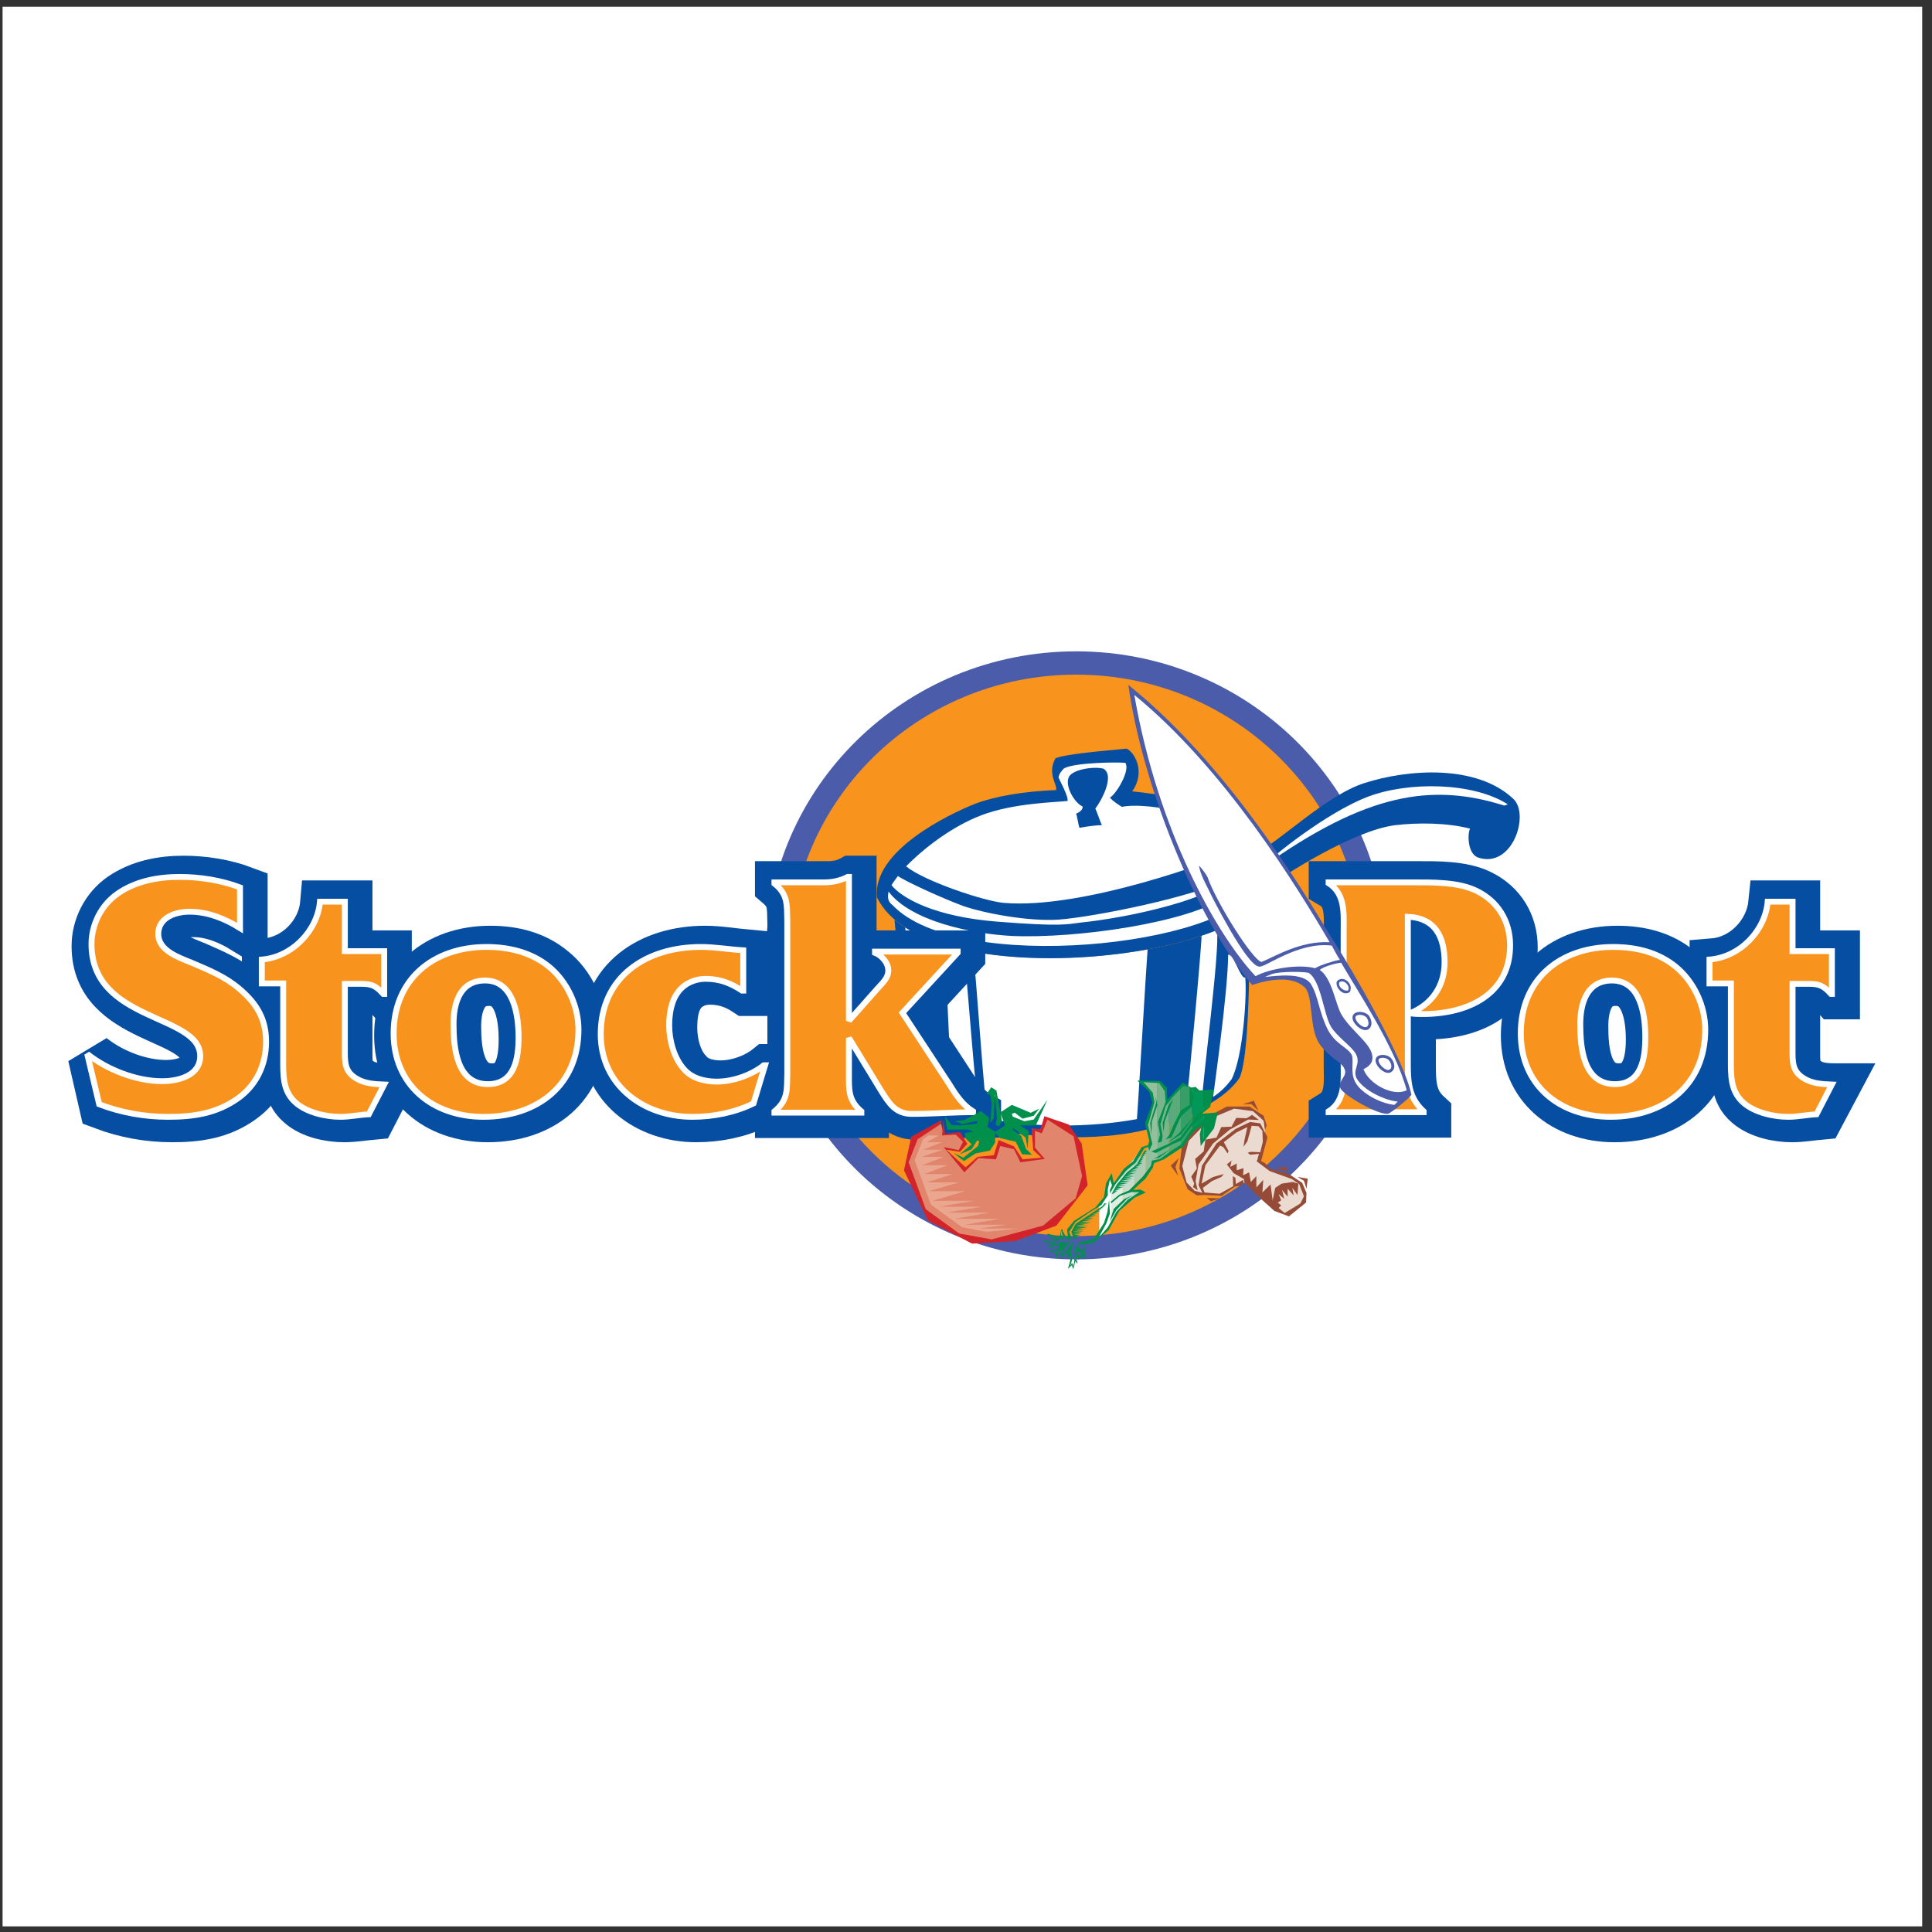 <?xml version="1.0" encoding="UTF-8"?>
<svg xmlns="http://www.w3.org/2000/svg" xmlns:xlink="http://www.w3.org/1999/xlink" width="194pt" height="194pt" viewBox="0 0 194 194" version="1.1">
<rect x="0" y="0" width="194" height="194" fill="#333333" stroke="none"/>
<g id="surface1">
<path style=" stroke:none;fill-rule:evenodd;fill:rgb(100%,100%,100%);fill-opacity:1;" d="M 0.258 0.676 L 193.016 0.676 L 193.016 193.434 L 0.258 193.434 L 0.258 0.676 "/>
<path style=" stroke:none;fill-rule:evenodd;fill:rgb(96.899%,57.999%,11.4%);fill-opacity:1;" d="M 108.141 125.34 C 124.695 125.34 138.113 112.207 138.113 96.004 C 138.113 79.801 124.695 66.668 108.141 66.668 C 91.586 66.668 78.168 79.801 78.168 96.004 C 78.168 112.207 91.586 125.34 108.141 125.34 "/>
<path style="fill:none;stroke-width:23.636;stroke-linecap:butt;stroke-linejoin:miter;stroke:rgb(29.399%,36.499%,66.699%);stroke-opacity:1;stroke-miterlimit:2.613;" d="M 1069.915 694.053 C 1233.703 694.053 1366.457 826.806 1366.457 990.596 C 1366.457 1154.425 1233.703 1287.139 1069.915 1287.139 C 906.128 1287.139 773.374 1154.425 773.374 990.596 C 773.374 826.806 906.128 694.053 1069.915 694.053 Z M 1069.915 694.053 " transform="matrix(0.101,0,0,-0.099,0,194)"/>
<path style=" stroke:none;fill-rule:evenodd;fill:rgb(2.699%,30.6%,63.499%);fill-opacity:1;" d="M 125.645 91.457 C 119.492 96.508 97.262 98.613 89.82 92.34 C 90.121 95.203 90.812 105.766 90.684 107.996 C 91.113 109.387 92.23 111.195 95.156 112.25 C 101.605 114.48 110.551 114.773 115.754 113.258 C 119.32 112.207 123.062 110.398 124.48 108.207 C 125.688 105.391 125.34 92.973 125.645 91.457 "/>
<path style=" stroke:none;fill-rule:evenodd;fill:rgb(100%,100%,100%);fill-opacity:1;" d="M 120.738 110.188 C 120.223 110.438 119.664 110.734 119.105 110.984 C 119.277 109.852 120.652 95.289 120.652 93.941 C 121.215 93.773 121.73 93.562 122.203 93.395 C 122.504 95.496 120.695 108.965 120.738 110.188 "/>
<path style=" stroke:none;fill-rule:evenodd;fill:rgb(100%,100%,100%);fill-opacity:1;" d="M 114.16 112.375 C 109.344 113.258 103.668 113.219 99.238 112.332 C 98.852 111.449 97.992 97.012 97.691 95.539 C 103.066 96.551 109.645 96.34 115.234 95.328 C 115.062 97.602 114.246 111.617 114.16 112.375 "/>
<path style=" stroke:none;fill-rule:evenodd;fill:rgb(100%,100%,100%);fill-opacity:1;" d="M 98.422 112.121 C 97.477 111.914 96.574 111.66 95.801 111.324 C 95.457 110.312 95.023 96.422 94.809 94.867 C 95.414 95.035 96.059 95.203 96.746 95.371 C 97.09 97.391 97.992 111.238 98.422 112.121 "/>
<path style=" stroke:none;fill-rule:evenodd;fill:rgb(100%,100%,100%);fill-opacity:1;" d="M 93.863 110.355 C 92.746 109.641 92.016 108.797 91.801 107.828 C 91.973 103.578 91.027 94.781 90.898 93.141 C 91.457 93.477 92.016 93.773 92.66 94.066 C 92.746 95.918 93.605 109.512 93.863 110.355 "/>
<path style=" stroke:none;fill-rule:evenodd;fill:rgb(2.699%,30.6%,63.499%);fill-opacity:1;" d="M 113.688 79.461 C 116.957 79.801 119.879 80.387 121.773 81.23 C 124.867 82.617 125.469 84.387 126.203 85.566 C 126.547 86.449 127.191 87.879 127.148 89.145 C 126.074 96.34 92.961 100.168 88.059 90.109 C 87.586 85.438 95.281 81.777 97.777 80.766 C 99.797 79.969 102.766 79.461 106.035 79.336 C 106.25 78.871 105.09 77.695 105.992 76.137 C 107.238 75.633 112.527 75.254 113.129 75.172 C 113.945 75.547 115.062 77.527 113.688 79.461 "/>
<path style=" stroke:none;fill-rule:evenodd;fill:rgb(100%,100%,100%);fill-opacity:1;" d="M 89.219 89.52 C 89.133 90.066 89.09 90.488 89.648 90.91 C 96.359 97.898 122.977 94.949 125.812 89.227 C 126.461 88.301 125.941 86.953 125.34 85.48 C 123.492 81.945 115.234 80.473 112.656 81.02 C 112.441 80.895 111.711 80.43 111.453 80.094 C 112.098 79.715 113.516 77.359 113 76.602 C 112.27 76.516 107.969 76.559 106.852 77.148 C 106.637 77.359 106.336 77.695 106.293 78.074 C 106.379 78.324 107.324 80.008 107.195 80.43 C 105.992 80.559 101.734 80.641 98.551 81.859 C 95.672 82.953 92.832 85.102 90.984 86.996 C 92.875 88.512 98.852 90.488 100.746 90.656 C 108.828 91.371 122.418 86.195 123.492 85.691 C 124.438 86.66 123.965 88.848 123.148 89.984 C 119.449 92.637 108.098 94.277 101.562 93.98 C 97.605 93.773 91.457 92.508 89.219 89.52 "/>
<path style=" stroke:none;fill-rule:evenodd;fill:rgb(100%,100%,100%);fill-opacity:1;" d="M 90.164 87.965 C 89.906 88.301 89.691 88.594 89.52 88.891 C 90.555 90.152 93.734 92.047 100.188 92.551 C 106.637 93.059 107.152 92.805 108.527 92.637 C 113.043 92.172 119.234 90.742 121.859 89.27 C 122.461 88.973 122.719 88.469 122.719 88.469 C 120.008 89.984 110.117 92.047 106.336 92.34 C 103.324 92.551 98.809 91.711 96.66 90.953 C 94.508 90.152 90.855 88.469 90.164 87.965 "/>
<path style=" stroke:none;fill-rule:evenodd;fill:rgb(2.699%,30.6%,63.499%);fill-opacity:1;" d="M 108.055 81.691 C 108.184 82.027 108.27 82.828 108.398 83.125 C 109.043 82.996 110.289 82.828 110.637 82.871 C 110.465 82.449 110.16 81.566 109.988 81.188 C 110.465 80.598 112.012 77.945 110.809 77.188 C 109.902 76.938 107.711 77.23 107.324 78.031 C 106.895 78.957 107.926 80.641 108.699 80.977 C 108.785 81.273 108.355 81.609 108.055 81.691 "/>
<path style=" stroke:none;fill-rule:evenodd;fill:rgb(2.699%,30.6%,63.499%);fill-opacity:1;" d="M 127.148 89.145 C 127.191 87.879 126.547 86.449 126.203 85.566 C 128.18 84.809 133.125 79.84 137.039 78.621 C 141.383 77.23 148.262 76.727 151.961 80.219 C 153.637 81.777 151.871 87.246 148.434 86.113 C 147.316 85.734 147.359 83.629 147.617 83.207 C 145.336 82.617 142.414 82.578 140.004 82.871 C 135.789 83.461 129.082 87.797 127.148 89.145 "/>
<path style=" stroke:none;fill-rule:evenodd;fill:rgb(100%,100%,100%);fill-opacity:1;" d="M 126.805 87.039 C 127.621 86.07 133.254 81.566 137.34 80.008 C 141.426 78.453 147.918 78.535 151.402 80.766 L 151.059 80.895 C 143.746 78.578 137.168 79.672 126.805 87.039 "/>
<path style=" stroke:none;fill-rule:evenodd;fill:rgb(2.699%,30.6%,63.499%);fill-opacity:1;" d="M 9.195 106.105 C 11.172 107.703 14.098 108.84 16.676 108.84 C 18.309 108.84 20.504 108.293 20.504 106.355 C 20.504 102.062 9.582 102.949 9.582 95.078 C 9.582 93.098 10.57 91.164 12.203 90.027 C 14.055 88.766 16.246 88.344 18.441 88.344 C 20.461 88.344 22.609 88.68 24.504 89.395 L 24.504 93.477 C 22.996 92.551 21.234 91.836 19.43 91.836 C 18.008 91.836 16.289 92.426 16.289 94.066 C 16.289 95.75 18.395 96.422 19.73 96.969 C 21.449 97.727 23.039 98.402 24.504 99.621 C 26.223 101.094 27.168 102.652 27.168 104.926 C 27.168 107.199 26.18 109.219 24.289 110.566 C 22.18 112.082 19.859 112.418 17.32 112.418 C 14.914 112.418 12.59 111.996 10.355 111.156 L 9.195 106.105 "/>
<path style="fill:none;stroke-width:47.272;stroke-linecap:butt;stroke-linejoin:miter;stroke:rgb(2.699%,30.6%,63.499%);stroke-opacity:1;stroke-miterlimit:2.613;" d="M 90.976 888.484 C 110.532 872.334 139.479 860.844 164.986 860.844 C 181.14 860.844 202.86 866.372 202.86 885.957 C 202.86 929.353 94.802 920.389 94.802 999.954 C 94.802 1019.974 104.58 1039.52 120.735 1051.01 C 139.053 1063.764 160.735 1068.029 182.455 1068.029 C 202.435 1068.029 223.691 1064.633 242.435 1057.407 L 242.435 1016.144 C 227.517 1025.502 210.087 1032.728 192.232 1032.728 C 178.165 1032.728 161.16 1026.766 161.16 1010.181 C 161.16 993.163 181.991 986.331 195.208 980.803 C 212.213 973.182 227.943 966.351 242.435 954.032 C 259.44 939.106 268.793 923.39 268.793 900.409 C 268.793 877.428 259.015 857.013 240.31 843.391 C 219.44 828.07 196.484 824.674 171.363 824.674 C 147.556 824.674 124.561 828.939 102.454 837.428 Z M 90.976 888.484 " transform="matrix(0.101,0,0,-0.099,0,194)"/>
<path style=" stroke:none;fill-rule:evenodd;fill:rgb(2.699%,30.6%,63.499%);fill-opacity:1;" d="M 28.844 99.031 L 26.695 99.031 L 26.695 96.633 C 29.793 96.383 32.285 93.73 32.543 90.824 L 35.039 90.824 L 35.039 95.836 L 38.992 95.836 L 38.992 100.086 L 38.906 100.086 C 37.918 98.992 37.445 99.074 35.941 99.074 L 35.039 99.074 L 35.039 105.641 C 35.039 106.902 34.996 107.828 36.156 108.543 C 37.016 109.133 38.047 109.176 38.992 109.176 L 37.445 112.164 C 36.5 112.25 35.555 112.418 34.609 112.418 C 33.145 112.418 31.254 112.039 30.137 111.027 C 28.762 109.852 28.844 108.168 28.844 106.523 L 28.844 99.031 "/>
<path style="fill:none;stroke-width:47.272;stroke-linecap:butt;stroke-linejoin:miter;stroke:rgb(2.699%,30.6%,63.499%);stroke-opacity:1;stroke-miterlimit:2.613;" d="M 285.411 959.955 L 264.117 959.955 L 264.117 984.239 C 294.764 986.766 319.421 1013.577 321.972 1042.955 L 346.667 1042.955 L 346.667 992.294 L 385.779 992.294 L 385.779 949.333 L 384.928 949.333 C 375.151 960.389 370.474 959.56 355.595 959.56 L 346.667 959.56 L 346.667 893.183 C 346.667 880.429 346.242 871.071 357.721 863.845 C 366.223 857.882 376.426 857.448 385.779 857.448 L 370.474 827.241 C 361.122 826.372 351.769 824.674 342.416 824.674 C 327.923 824.674 309.218 828.504 298.165 838.731 C 284.561 850.617 285.411 867.635 285.411 884.259 Z M 285.411 959.955 " transform="matrix(0.101,0,0,-0.099,0,194)"/>
<path style=" stroke:none;fill-rule:evenodd;fill:rgb(2.699%,30.6%,63.499%);fill-opacity:1;" d="M 49.445 109.176 C 46.262 109.176 45.961 105.473 45.961 103.117 C 45.961 101.055 46.605 98.738 49.145 98.738 C 52.066 98.738 52.496 102.23 52.496 104.422 C 52.496 106.484 52.152 109.176 49.445 109.176 Z M 49.016 112.418 C 54.43 112.418 58.516 109.219 58.516 103.703 C 58.516 101.305 57.398 98.863 55.551 97.391 C 53.785 95.918 51.594 95.371 49.273 95.371 C 43.895 95.371 39.984 98.656 39.984 104.043 C 39.984 109.219 43.852 112.418 49.016 112.418 "/>
<path style="fill:none;stroke-width:47.272;stroke-linecap:butt;stroke-linejoin:miter;stroke:rgb(2.699%,30.6%,63.499%);stroke-opacity:1;stroke-miterlimit:2.613;" d="M 489.199 857.448 C 457.701 857.448 454.726 894.881 454.726 918.691 C 454.726 939.54 461.102 962.955 486.223 962.955 C 515.132 962.955 519.383 927.655 519.383 905.503 C 519.383 884.654 515.982 857.448 489.199 857.448 Z M 484.948 824.674 C 538.552 824.674 578.938 857.013 578.938 912.768 C 578.938 937.013 567.885 961.692 549.605 976.578 C 532.136 991.465 510.455 996.993 487.499 996.993 C 434.281 996.993 395.595 963.785 395.595 909.333 C 395.595 857.013 433.856 824.674 484.948 824.674 Z M 484.948 824.674 " transform="matrix(0.101,0,0,-0.099,0,194)"/>
<path style=" stroke:none;fill-rule:evenodd;fill:rgb(2.699%,30.6%,63.499%);fill-opacity:1;" d="M 75.074 99.75 L 74.984 99.75 C 73.91 99.031 72.75 98.613 71.332 98.613 C 70.258 98.613 69.223 99.031 68.578 99.832 C 67.805 100.801 67.676 102.148 67.676 103.285 C 67.676 104.715 68.105 106.566 69.18 107.66 C 69.957 108.586 71.246 108.883 72.406 108.883 C 74.082 108.883 75.934 108.207 77.137 107.242 L 77.266 107.242 L 76.105 111.07 C 74.211 111.996 72.062 112.418 69.957 112.418 C 65.012 112.418 60.754 109.219 60.754 104.125 C 60.754 98.359 65.355 95.371 70.859 95.371 C 72.234 95.371 73.695 95.625 75.074 95.75 L 75.074 99.75 "/>
<path style="fill:none;stroke-width:47.272;stroke-linecap:butt;stroke-linejoin:miter;stroke:rgb(2.699%,30.6%,63.499%);stroke-opacity:1;stroke-miterlimit:2.613;" d="M 742.765 952.728 L 741.915 952.728 C 731.248 959.955 719.77 964.219 705.741 964.219 C 695.113 964.219 684.871 959.955 678.494 951.899 C 670.842 942.107 669.567 928.484 669.567 916.993 C 669.567 902.541 673.818 883.825 684.446 872.768 C 692.137 863.41 704.89 860.409 716.369 860.409 C 732.948 860.409 751.267 867.24 763.171 876.994 L 764.446 876.994 L 752.968 838.297 C 734.224 828.939 712.968 824.674 692.137 824.674 C 643.209 824.674 601.083 857.013 601.083 908.504 C 601.083 966.786 646.61 996.993 701.064 996.993 C 714.668 996.993 729.122 994.426 742.765 993.163 Z M 742.765 952.728 " transform="matrix(0.101,0,0,-0.099,0,194)"/>
<path style=" stroke:none;fill-rule:evenodd;fill:rgb(2.699%,30.6%,63.499%);fill-opacity:1;" d="M 85.695 102.777 L 88.574 99.582 C 89.047 98.992 89.648 98.527 89.648 97.727 C 89.648 96.93 89.004 96.254 88.359 95.961 L 88.359 95.836 L 96.617 95.836 L 96.617 95.961 L 91.07 101.98 L 95.801 109.219 C 96.488 110.27 97.176 111.281 98.207 111.871 L 98.207 111.953 C 96.145 111.953 94.078 112.164 92.016 112.164 C 90.383 112.164 89.734 111.113 89.004 109.852 L 85.695 104.504 L 85.695 108.082 C 85.695 109.723 85.609 110.777 86.941 111.871 L 86.941 111.996 L 78.254 111.996 L 78.254 111.871 C 79.586 110.777 79.457 109.723 79.5 108.082 L 79.5 92.762 C 79.457 91.164 79.586 90.152 78.254 89.016 L 78.254 88.891 L 83.199 88.891 C 84.059 88.891 84.879 88.723 85.566 88.344 L 85.695 88.344 L 85.695 102.777 "/>
<path style="fill:none;stroke-width:47.272;stroke-linecap:butt;stroke-linejoin:miter;stroke:rgb(2.699%,30.6%,63.499%);stroke-opacity:1;stroke-miterlimit:2.613;" d="M 847.847 922.127 L 876.33 954.426 C 881.007 960.389 886.997 965.088 886.997 973.182 C 886.997 981.238 880.582 988.069 874.205 991.03 L 874.205 992.294 L 955.905 992.294 L 955.905 991.03 L 901.026 930.182 L 947.828 857.013 C 954.63 846.392 961.432 836.165 971.635 830.202 L 971.635 829.373 C 951.229 829.373 930.785 827.241 910.379 827.241 C 894.224 827.241 887.809 837.862 880.582 850.617 L 847.847 904.674 L 847.847 868.504 C 847.847 851.92 846.997 841.258 860.176 830.202 L 860.176 828.939 L 774.224 828.939 L 774.224 830.202 C 787.403 841.258 786.127 851.92 786.552 868.504 L 786.552 1023.37 C 786.127 1039.52 787.403 1049.747 774.224 1061.237 L 774.224 1062.501 L 823.152 1062.501 C 831.654 1062.501 839.77 1064.199 846.572 1068.029 L 847.847 1068.029 Z M 847.847 922.127 " transform="matrix(0.101,0,0,-0.099,0,194)"/>
<path style=" stroke:none;fill-rule:evenodd;fill:rgb(2.699%,30.6%,63.499%);fill-opacity:1;" d="M 141.898 106.902 C 141.898 108.883 141.941 110.48 143.445 111.871 L 143.445 111.953 L 133.898 111.953 L 133.898 111.871 C 135.66 110.777 135.402 108.797 135.402 106.945 L 135.402 93.898 C 135.402 92.09 135.66 90.066 133.898 89.016 L 133.898 88.891 L 142.328 88.891 C 144.348 88.891 146.93 88.848 148.734 89.73 C 150.926 90.785 152.133 92.805 152.133 95.203 C 152.133 100.168 147.832 102.105 143.359 102.105 C 142.973 102.105 142.543 102.105 142.113 102.062 C 144.305 101.137 145.551 99.285 145.551 96.93 C 145.551 94.445 144.648 92.469 141.898 92.383 L 141.898 106.902 "/>
<path style="fill:none;stroke-width:47.272;stroke-linecap:butt;stroke-linejoin:miter;stroke:rgb(2.699%,30.6%,63.499%);stroke-opacity:1;stroke-miterlimit:2.613;" d="M 1403.906 880.429 C 1403.906 860.409 1404.332 844.259 1419.211 830.202 L 1419.211 829.373 L 1324.756 829.373 L 1324.756 830.202 C 1342.225 841.258 1339.674 861.278 1339.674 879.994 L 1339.674 1011.879 C 1339.674 1030.161 1342.225 1050.615 1324.756 1061.237 L 1324.756 1062.501 L 1408.158 1062.501 C 1428.138 1062.501 1453.684 1062.935 1471.539 1054.011 C 1493.259 1043.35 1505.163 1022.935 1505.163 998.691 C 1505.163 948.503 1462.612 928.918 1418.361 928.918 C 1414.534 928.918 1410.283 928.918 1406.032 929.353 C 1427.713 938.711 1440.042 957.427 1440.042 981.238 C 1440.042 1006.351 1431.114 1026.331 1403.906 1027.2 Z M 1403.906 880.429 " transform="matrix(0.101,0,0,-0.099,0,194)"/>
<path style=" stroke:none;fill-rule:evenodd;fill:rgb(2.699%,30.6%,63.499%);fill-opacity:1;" d="M 162.668 109.176 C 159.484 109.176 159.227 105.473 159.227 103.117 C 159.227 101.055 159.828 98.738 162.367 98.738 C 165.289 98.738 165.762 102.23 165.762 104.422 C 165.762 106.484 165.375 109.176 162.668 109.176 Z M 162.238 112.418 C 167.699 112.418 171.738 109.219 171.738 103.703 C 171.738 101.305 170.664 98.863 168.773 97.391 C 167.055 95.918 164.816 95.371 162.539 95.371 C 157.121 95.371 153.207 98.656 153.207 104.043 C 153.207 109.219 157.121 112.418 162.238 112.418 "/>
<path style="fill:none;stroke-width:47.272;stroke-linecap:butt;stroke-linejoin:miter;stroke:rgb(2.699%,30.6%,63.499%);stroke-opacity:1;stroke-miterlimit:2.613;" d="M 1609.395 857.448 C 1577.897 857.448 1575.346 894.881 1575.346 918.691 C 1575.346 939.54 1581.298 962.955 1606.419 962.955 C 1635.366 962.955 1640.042 927.655 1640.042 905.503 C 1640.042 884.654 1636.216 857.448 1609.395 857.448 Z M 1605.144 824.674 C 1659.173 824.674 1699.173 857.013 1699.173 912.768 C 1699.173 937.013 1688.506 961.692 1669.801 976.578 C 1652.796 991.465 1630.651 996.993 1608.119 996.993 C 1554.515 996.993 1515.791 963.785 1515.791 909.333 C 1515.791 857.013 1554.515 824.674 1605.144 824.674 Z M 1605.144 824.674 " transform="matrix(0.101,0,0,-0.099,0,194)"/>
<path style=" stroke:none;fill-rule:evenodd;fill:rgb(2.699%,30.6%,63.499%);fill-opacity:1;" d="M 174.32 99.031 L 172.172 99.031 L 172.172 96.633 C 175.266 96.383 177.762 93.73 178.062 90.824 L 180.512 90.824 L 180.512 95.836 L 184.512 95.836 L 184.512 100.086 L 184.383 100.086 C 183.438 98.992 182.922 99.074 181.414 99.074 L 180.512 99.074 L 180.512 105.641 C 180.512 106.902 180.469 107.828 181.633 108.543 C 182.492 109.133 183.523 109.176 184.512 109.176 L 182.922 112.164 C 181.977 112.25 181.027 112.418 180.082 112.418 C 178.621 112.418 176.77 112.039 175.609 111.027 C 174.234 109.852 174.32 108.168 174.32 106.523 L 174.32 99.031 "/>
<path style="fill:none;stroke-width:47.272;stroke-linecap:butt;stroke-linejoin:miter;stroke:rgb(2.699%,30.6%,63.499%);stroke-opacity:1;stroke-miterlimit:2.613;" d="M 1724.68 959.955 L 1703.424 959.955 L 1703.424 984.239 C 1734.033 986.766 1758.728 1013.577 1761.704 1042.955 L 1785.975 1042.955 L 1785.975 992.294 L 1825.511 992.294 L 1825.511 949.333 L 1824.236 949.333 C 1814.883 960.389 1809.782 959.56 1794.902 959.56 L 1785.975 959.56 L 1785.975 893.183 C 1785.975 880.429 1785.511 871.071 1797.028 863.845 C 1805.53 857.882 1815.733 857.448 1825.511 857.448 L 1809.782 827.241 C 1800.429 826.372 1791.076 824.674 1781.685 824.674 C 1767.231 824.674 1748.951 828.504 1737.434 838.731 C 1723.83 850.617 1724.68 867.635 1724.68 884.259 Z M 1724.68 959.955 " transform="matrix(0.101,0,0,-0.099,0,194)"/>
<path style=" stroke:none;fill-rule:evenodd;fill:rgb(91.8%,85.5%,81.599%);fill-opacity:1;" d="M 125.383 111.281 L 123.363 111.281 L 120.781 112.586 L 118.977 114.691 L 118.418 117.34 L 119.234 119.402 L 120.266 119.91 L 122.59 119.953 L 124.566 118.816 L 124.953 118.73 L 126.676 120.203 L 128.352 121.676 L 129.383 121.973 L 130.977 120.711 L 131.02 119.824 L 130.547 118.898 L 129.469 118.098 L 127.191 117.258 L 126.418 116.625 L 127.02 114.184 L 127.02 112.922 L 126.719 112.082 L 125.383 111.281 "/>
<path style=" stroke:none;fill-rule:evenodd;fill:rgb(58.8%,29.399%,21.199%);fill-opacity:1;" d="M 125.645 110.859 L 124.781 110.902 L 125.898 110.523 L 126.371 111.531 Z M 131.188 119.363 L 130.934 118.562 L 130.285 118.184 L 131.32 118.352 Z M 127.922 117.258 L 129.211 117.172 L 129.297 117.637 Z M 131.148 120.75 L 129.426 122.141 L 127.965 121.594 L 126.418 120.203 L 124.953 118.73 L 124.91 118.395 L 123.879 117.805 L 123.191 116.922 L 123.664 116.543 L 123.535 117.172 L 124.18 116.836 L 124.18 117.512 L 124.867 117.301 L 124.824 118.016 L 125.426 117.719 L 125.598 118.688 L 126.156 118.098 L 126.156 119.234 L 126.848 118.477 L 126.762 119.742 L 127.578 118.941 L 127.793 120.539 L 128.051 119.277 L 128.695 118.855 L 129.812 118.688 L 130.371 118.855 L 130.285 119.992 L 129.77 119.277 L 129.898 120.035 L 129.297 119.363 L 129.297 120.16 L 128.738 119.488 L 128.953 120.371 L 128.395 119.91 L 128.652 120.539 L 128.309 120.75 L 128.652 121.047 L 128.395 121.297 L 128.996 121.805 L 130.59 120.836 L 130.934 120.121 L 130.461 118.898 L 129.727 118.395 L 127.492 117.594 L 126.203 116.625 L 126.418 115.867 L 125.516 115.953 L 125.297 115.742 L 125.598 115.656 L 126.547 115.699 L 126.805 114.648 L 126.762 113.555 L 126.371 113.09 L 125.688 113.047 L 125.254 114.605 L 124.867 115.152 L 124.953 114.523 L 125.254 113.176 L 124.137 113.723 L 122.891 114.691 L 123.363 115.574 L 123.277 115.828 L 122.848 115.195 L 122.504 115.027 L 121.039 117.004 L 120.652 118.855 L 121.816 118.184 L 122.891 117.891 L 122.633 118.184 L 121.688 118.605 L 120.781 119.277 L 120.953 119.742 L 122.461 119.867 L 123.836 119.109 L 123.793 118.098 L 124.051 118.27 L 124.094 118.898 L 124.824 118.477 L 124.867 118.816 L 124.609 119.066 L 124.008 119.152 L 122.676 120.078 L 120.914 119.992 L 120.18 120.035 L 119.234 119.402 L 118.418 117.34 L 118.719 114.73 L 120.566 112.5 L 123.191 111.113 L 125.469 111.113 L 126.891 112.039 L 127.191 113.008 L 127.02 113.469 L 126.891 112.543 L 125.812 111.574 L 123.922 111.324 L 121.516 112.332 L 119.363 114.562 L 118.719 117.09 L 119.148 118.73 L 119.965 119.574 L 120.738 119.781 L 120.352 119.023 L 120.695 117.047 L 122.16 114.816 L 124.094 113.344 L 125.516 112.668 L 126.547 112.797 L 126.934 113.555 L 127.277 114.184 L 126.633 116.586 L 127.02 116.793 L 127.492 117.34 L 129.426 117.891 L 130.758 118.773 L 131.188 119.781 Z M 125.34 112.418 L 123.492 113.426 L 121.816 114.816 L 120.352 116.922 L 120.051 118.605 L 120.266 119.531 L 119.793 119.195 L 119.922 118.855 L 119.621 118.141 L 120.18 117.34 L 120.008 116.375 L 120.867 115.617 L 121.039 114.438 L 122.16 114.227 L 122.633 113.176 L 123.664 113.133 L 124.137 112.25 L 125.172 112.289 L 125.73 111.953 L 126.418 112.461 Z M 119.535 113.301 L 119.922 112.332 L 120.438 112.418 Z M 121.602 120.625 L 121.172 120.289 L 122.547 120.328 Z M 118.031 117.172 L 118.289 118.059 L 117.559 117.047 L 118.375 116.289 L 118.031 117.172 "/>
<path style=" stroke:none;fill-rule:evenodd;fill:rgb(100%,100%,100%);fill-opacity:1;" d="M 111.582 122.828 L 111.582 118.414 L 111.539 118.309 L 111.238 118.855 L 111.066 119.992 L 110.508 120.793 L 110.379 120.883 L 110.379 124.156 L 111.238 123.445 L 111.582 122.828 "/>
<path style=" stroke:none;fill-rule:evenodd;fill:rgb(88.199%,92.499%,89%);fill-opacity:1;" d="M 112.742 121.211 L 112.742 117.805 L 111.797 118.941 L 111.582 118.414 L 111.582 122.828 L 112.27 121.594 L 112.742 121.211 "/>
<path style=" stroke:none;fill-rule:evenodd;fill:rgb(78%,86.299%,79.599%);fill-opacity:1;" d="M 113.902 120.281 L 113.902 119.582 L 113.387 119.531 L 113.902 119.004 L 113.902 116.297 L 112.742 117.805 L 112.742 121.211 L 113.902 120.281 "/>
<path style=" stroke:none;fill-rule:evenodd;fill:rgb(68.199%,80.399%,70.599%);fill-opacity:1;" d="M 115.062 117.82 L 115.062 115.543 L 113.945 116.668 L 114.59 115.406 L 113.902 116.297 L 113.902 119.004 Z M 115.062 109.199 L 115.062 108.629 L 114.59 108.629 Z M 113.902 119.582 L 113.902 120.281 L 113.945 120.246 L 114.676 119.656 L 113.902 119.582 "/>
<path style=" stroke:none;fill-rule:evenodd;fill:rgb(57.999%,75.299%,62.7%);fill-opacity:1;" d="M 116.227 116.539 L 116.227 108.629 L 115.062 108.629 L 115.062 109.199 L 115.535 109.766 L 115.84 110.777 L 115.148 112.668 L 115.492 114.48 L 115.406 115.195 L 115.062 115.543 L 115.062 117.82 L 115.406 117.469 L 115.754 116.711 L 116.227 116.539 "/>
<path style=" stroke:none;fill-rule:evenodd;fill:rgb(47.099%,70.599%,54.9%);fill-opacity:1;" d="M 117.387 115.871 L 117.387 110.418 L 117.172 110.648 L 117 109.219 L 116.398 108.629 L 116.227 108.629 L 116.227 116.539 L 116.57 116.414 L 117.387 115.871 "/>
<path style=" stroke:none;fill-rule:evenodd;fill:rgb(35.699%,66.699%,47.8%);fill-opacity:1;" d="M 118.547 115.098 L 118.547 109.16 L 117.387 110.418 L 117.387 115.871 L 118.547 115.098 "/>
<path style=" stroke:none;fill-rule:evenodd;fill:rgb(21.199%,62.399%,40.799%);fill-opacity:1;" d="M 119.707 113.559 L 119.707 109.25 L 119.621 109.219 L 118.805 108.883 L 118.547 109.16 L 118.547 115.098 L 118.59 115.07 L 119.707 113.559 "/>
<path style=" stroke:none;fill-rule:evenodd;fill:rgb(0%,59.2%,34.499%);fill-opacity:1;" d="M 120.867 114.453 L 120.867 111.883 L 120.395 111.871 L 120.867 111.406 L 120.867 109.512 L 120.438 109.512 L 119.707 109.25 L 119.707 113.559 L 119.836 113.387 L 120.695 112.668 L 120.523 114.184 L 120.609 114.816 L 120.867 114.453 "/>
<path style=" stroke:none;fill-rule:evenodd;fill:rgb(0%,56.499%,29.799%);fill-opacity:1;" d="M 120.867 109.512 L 120.867 111.406 L 121.258 111.027 L 121.773 109.512 Z M 120.867 111.883 L 120.867 114.453 L 121.688 113.301 L 122.031 111.914 L 120.867 111.883 "/>
<path style=" stroke:none;fill-rule:evenodd;fill:rgb(0%,56.499%,29.799%);fill-opacity:1;" d="M 121.172 110.312 L 120.867 110.945 L 120.523 111.363 L 121.086 110.945 Z M 121.73 112.164 L 120.914 113.934 L 121.516 113.008 Z M 117.816 110.312 L 117.301 111.07 L 116.742 112.754 L 116.828 113.68 L 116.957 112.586 L 117.473 111.238 Z M 120.094 111.914 L 118.289 113.891 L 117.215 114.773 L 118.504 113.973 Z M 116.227 110.945 L 116.012 110.059 L 116.098 110.734 L 115.492 112.754 L 115.621 113.973 L 115.664 112.629 Z M 117.602 115.363 L 115.84 116.375 L 116.441 116.207 Z M 115.234 115.531 L 114.934 115.531 L 114.16 116.922 L 113.172 117.719 L 112.141 118.941 L 111.625 119.91 L 112.055 119.742 L 111.84 119.742 L 112.227 119.574 L 111.926 119.574 L 112.527 119.402 L 112.012 119.402 L 112.785 119.195 L 112.141 119.195 L 113.043 119.023 L 112.227 119.023 L 113.301 118.773 L 112.398 118.773 L 113.516 118.562 L 112.57 118.562 L 113.773 118.352 L 112.742 118.352 L 113.902 118.141 L 112.914 118.141 L 113.945 117.973 L 113.129 117.973 L 114.031 117.805 L 113.258 117.805 L 114.117 117.637 L 113.43 117.637 L 114.203 117.512 L 113.602 117.512 L 114.289 117.301 L 113.859 117.301 L 114.375 117.172 L 114.031 117.172 L 114.547 117.004 L 114.203 117.004 L 114.719 116.793 L 114.375 116.793 L 114.719 116.625 L 114.461 116.625 L 114.762 116.414 L 114.547 116.414 L 114.891 116.207 L 114.633 116.207 L 114.977 115.996 L 114.762 115.996 L 115.105 115.785 L 114.891 115.785 L 115.148 115.656 L 114.977 115.656 Z M 122.289 111.703 L 120.695 111.828 L 121.516 111.156 L 121.688 110.23 L 122.074 109.387 L 120.438 109.512 L 120.051 109.133 L 119.621 109.219 L 118.762 108.715 L 117.215 110.438 L 117.172 109.219 L 116.484 108.543 L 114.203 108.504 L 115.406 109.598 L 115.711 110.734 L 114.977 112.797 L 115.406 114.562 L 115.277 114.984 L 114.633 115.195 L 113.773 116.625 L 112.871 117.34 L 111.84 118.816 L 111.625 117.805 L 111.066 118.816 L 110.852 120.203 L 110.031 121.215 L 107.84 122.602 L 107.152 123.445 L 107.238 124.242 C 106.98 124.16 106.809 123.863 106.637 123.402 C 106.594 123.277 106.379 124.074 106.465 124.203 C 106.121 124.16 105.215 123.824 105.176 123.906 C 105.09 124.203 105.605 124.285 105.949 124.371 C 105.605 124.664 105.09 124.414 104.742 124.664 C 104.828 124.75 105.645 124.832 105.645 124.832 C 105.562 124.918 105.262 125.211 105.215 125.34 C 105.215 125.379 105.777 125.129 105.992 125.129 C 106.203 125.168 106.293 125.129 106.422 124.961 C 106.422 124.961 106.293 125.34 106.379 125.34 C 106.035 125.465 105.645 125.465 105.348 125.59 C 105.391 125.719 106.078 125.844 106.078 125.844 C 106.035 125.969 105.863 126.348 105.863 126.348 C 106.203 126.305 106.379 126.012 106.637 125.887 C 106.68 126.055 106.594 126.223 106.637 126.305 C 106.852 126.137 106.938 125.887 107.152 125.676 L 106.98 126.098 L 107.41 125.633 C 107.367 125.758 106.98 126.348 106.98 126.348 C 106.98 126.348 107.496 126.137 107.539 126.055 C 107.582 126.305 107.238 127.402 107.238 127.402 C 107.367 127.316 107.453 127.191 107.582 127.062 C 107.711 127.148 107.754 127.441 107.754 127.441 C 107.883 127.191 107.883 126.938 107.969 126.645 C 108.055 126.684 108.141 126.852 108.184 126.895 C 108.227 126.77 108.055 126.098 108.055 126.012 C 108.098 125.926 108.27 126.559 108.312 126.473 C 108.312 126.434 108.398 126.305 108.441 126.223 C 108.441 126.223 108.914 126.348 109 126.391 C 109 126.305 108.914 126.137 108.871 126.055 L 109.215 126.012 C 109.215 126.012 109 125.887 108.785 125.719 C 108.871 125.676 109.043 125.297 109.043 125.254 C 108.785 125.34 108.742 125.422 108.527 125.508 C 108.484 125.379 108.227 125 108.398 125.043 L 108.141 124.832 C 108.227 125.129 108.27 125.129 108.355 125.422 C 108.141 125.34 108.184 125.168 107.969 125.086 C 107.883 125.34 108.141 125.676 108.355 125.719 C 108.527 125.719 108.828 125.465 108.957 125.379 C 108.871 125.508 108.527 125.676 108.484 125.758 C 108.484 125.801 108.441 125.887 108.484 125.887 C 108.527 125.887 108.613 125.844 108.699 125.887 C 108.785 125.887 108.828 125.887 108.871 125.887 L 108.957 125.969 C 108.785 125.926 108.656 125.887 108.527 125.969 C 108.656 126.055 108.785 126.098 108.914 126.266 C 108.656 126.18 108.57 126.098 108.355 126.012 L 108.27 126.266 C 108.312 126.012 108.141 125.59 107.84 125.508 L 108.141 126.684 C 108.055 126.602 108.055 126.434 107.926 126.305 C 107.84 126.602 107.883 126.77 107.797 127.023 L 107.754 127.273 C 107.754 127.148 107.754 126.895 107.625 126.812 C 107.582 126.938 107.539 127.023 107.41 127.105 L 107.496 127.023 C 107.496 126.895 107.582 126.852 107.582 126.727 C 107.668 126.516 107.711 125.887 107.582 125.801 C 107.496 125.887 107.41 126.012 107.281 126.055 L 107.582 125.633 C 107.625 125.379 107.84 124.832 107.754 124.707 L 107.41 125.086 C 107.41 125.168 107.41 125.254 107.41 125.34 L 107.324 125.547 L 107.238 125.633 C 107.281 125.508 107.367 125.34 107.281 125.254 C 107.109 125.465 106.895 125.801 106.723 126.098 C 106.68 126.012 106.809 125.801 106.809 125.633 L 105.992 126.266 C 106.078 126.098 106.203 125.926 106.422 125.758 C 106.203 125.719 105.734 125.758 105.645 125.59 C 105.777 125.633 105.906 125.547 106.035 125.59 C 106.25 125.633 106.25 125.633 106.594 125.676 C 106.809 125.59 106.852 125.465 106.98 125.297 C 106.852 125.297 106.637 125.34 106.508 125.34 C 106.637 125.297 107.066 125.254 107.195 125.086 C 107.281 124.918 107.367 124.707 107.539 124.582 C 107.109 124.664 107.023 124.918 106.594 125.086 C 106.809 124.918 106.852 124.832 107.023 124.621 C 106.895 124.664 106.68 124.75 106.422 124.707 C 106.336 124.875 106.25 124.961 106.078 125.086 L 106.203 124.75 C 105.949 125.043 105.734 125 105.434 125.211 C 105.562 124.961 105.82 124.961 106.035 124.75 C 105.734 124.75 105.605 124.75 105.348 124.707 C 105.215 124.707 105.133 124.707 104.961 124.664 C 105.262 124.582 106.035 124.707 106.336 124.539 C 106.203 124.539 106.121 124.539 105.992 124.496 C 106.121 124.496 106.203 124.539 106.379 124.539 C 106.551 124.582 106.68 124.539 106.938 124.496 C 106.508 124.539 106.203 124.285 105.82 124.242 C 105.605 124.203 105.391 124.203 105.348 124.035 L 105.434 124.074 L 106.035 124.203 C 106.121 124.242 106.203 124.242 106.336 124.328 L 106.895 124.414 C 106.766 124.285 106.422 123.992 106.551 123.695 C 106.551 123.656 106.594 123.613 106.637 123.613 C 106.551 123.949 106.895 124.371 107.238 124.453 C 107.367 124.453 107.496 124.414 107.625 124.414 L 107.367 123.695 L 107.969 122.73 L 109.301 121.805 L 110.594 121.004 L 111.238 120.035 L 111.238 119.445 L 111.453 118.438 L 111.668 119.023 L 111.453 119.488 L 111.453 119.824 L 112.012 118.898 L 113.086 117.551 L 114.031 116.754 L 114.891 115.32 L 115.277 115.152 L 115.406 115.531 L 115.711 114.859 L 115.277 112.965 L 115.926 110.691 L 115.754 109.723 L 114.848 108.672 L 116.398 108.754 L 116.957 109.555 L 117.043 110.648 L 116.27 112.668 L 116.484 113.934 L 116.27 114.73 L 116.656 114.648 L 116.742 114.059 L 116.527 112.879 L 117.043 111.07 L 117.688 110.23 L 118.805 109.051 L 119.449 109.176 L 119.449 110.945 L 118.59 111.492 L 117.902 112.84 L 117.43 113.934 L 117.043 114.438 L 117.645 114.184 L 118.59 112.082 L 119.664 111.113 L 119.879 110.27 L 119.664 109.387 L 120.223 109.68 L 121.73 109.68 L 121.43 110.188 L 121.258 111.027 L 120.395 111.703 L 118.59 114.145 L 117.344 114.859 L 115.621 115.617 L 116.055 115.785 L 117.816 114.859 L 118.547 114.562 L 119.621 113.133 L 120.867 112.039 L 121.945 111.953 L 121.602 113.176 L 120.738 114.48 L 120.652 113.805 L 120.914 113.047 L 120.867 112.461 L 119.621 113.426 L 118.633 114.902 L 117.645 115.531 L 116.484 116.375 L 115.664 116.543 L 115.578 117.047 L 114.762 118.141 L 113.387 119.531 L 112.398 119.953 L 111.539 120.668 L 111.582 120.836 L 112.484 120.078 L 113.602 119.699 L 114.418 119.699 L 113.258 120.457 L 112.098 121.676 L 111.238 123.234 L 110.289 124.328 L 111.109 122.812 L 111.453 121.844 L 111.367 120.457 L 111.195 121.719 L 110.852 122.812 L 109.816 124.414 L 108.27 124.793 L 108.484 125 L 109.773 124.793 L 111.324 123.527 L 112.398 121.594 L 113.945 120.246 L 115.062 119.742 L 114.504 119.445 L 113.773 119.488 L 115.02 118.352 L 115.754 117.258 L 115.883 116.793 L 116.871 116.414 L 118.805 115.152 L 119.793 113.68 L 120.695 112.965 L 120.48 113.891 L 120.566 115.07 L 121.902 113.301 Z M 113.773 119.992 L 112.871 120.414 L 111.84 121.383 L 111.41 122.688 L 112.098 121.508 L 113.172 120.371 Z M 111.195 120.836 L 110.895 120.836 L 110.68 121.129 L 108.012 122.898 L 107.582 123.695 L 107.84 124.414 L 108.27 124.285 L 107.926 124.285 L 108.355 124.16 L 107.883 124.16 L 108.527 123.992 L 107.797 123.992 L 108.656 123.863 L 107.754 123.863 L 108.828 123.656 L 107.754 123.656 L 109 123.445 L 107.84 123.445 L 109.172 123.234 L 107.926 123.234 L 109.301 123.066 L 108.012 123.066 L 109.43 122.855 L 108.27 122.855 L 109.602 122.688 L 108.527 122.688 L 109.73 122.477 L 108.785 122.477 L 109.816 122.309 L 109.086 122.309 L 109.902 122.18 L 109.301 122.18 L 110.074 122.012 L 109.516 122.012 L 110.203 121.887 L 109.688 121.887 L 110.336 121.762 L 109.902 121.762 L 110.508 121.594 L 110.117 121.594 L 110.551 121.508 L 110.289 121.508 L 110.723 121.34 L 110.508 121.34 L 110.895 121.172 L 110.723 121.172 L 111.023 121.004 L 110.852 121.004 L 111.109 120.918 L 110.895 120.918 L 111.195 120.836 "/>
<path style=" stroke:none;fill-rule:evenodd;fill:rgb(96.899%,57.999%,11.4%);fill-opacity:1;" d="M 8.762 105.895 C 10.785 107.492 13.711 108.629 16.289 108.629 C 17.922 108.629 20.117 108.082 20.117 106.105 C 20.117 101.852 9.195 102.738 9.195 94.867 C 9.195 92.887 10.184 90.953 11.816 89.816 C 13.621 88.555 15.859 88.133 18.051 88.133 C 20.074 88.133 22.223 88.469 24.113 89.184 L 24.113 93.266 C 22.566 92.301 20.848 91.625 19.039 91.625 C 17.621 91.625 15.902 92.215 15.902 93.855 C 15.902 95.539 17.965 96.215 19.301 96.762 C 21.062 97.52 22.652 98.148 24.113 99.41 C 25.836 100.887 26.738 102.441 26.738 104.672 C 26.738 106.945 25.793 109.008 23.902 110.355 C 21.75 111.871 19.473 112.207 16.891 112.207 C 14.527 112.207 12.16 111.785 9.969 110.945 L 8.762 105.895 "/>
<path style="fill:none;stroke-width:5.908;stroke-linecap:butt;stroke-linejoin:miter;stroke:rgb(100%,100%,100%);stroke-opacity:1;stroke-miterlimit:2.613;" d="M 86.725 890.616 C 106.706 874.466 135.652 862.976 161.16 862.976 C 177.314 862.976 199.034 868.504 199.034 888.484 C 199.034 931.485 90.976 922.521 90.976 1002.087 C 90.976 1022.106 100.754 1041.652 116.908 1053.142 C 134.802 1065.897 156.909 1070.161 178.59 1070.161 C 198.609 1070.161 219.865 1066.765 238.609 1059.539 L 238.609 1018.276 C 223.266 1028.029 206.261 1034.86 188.406 1034.86 C 174.339 1034.86 157.334 1028.898 157.334 1012.314 C 157.334 995.295 177.74 988.464 190.957 982.936 C 208.387 975.275 224.116 968.918 238.609 956.124 C 255.614 941.238 264.542 925.522 264.542 902.976 C 264.542 879.994 255.189 859.146 236.484 845.523 C 215.189 830.202 192.657 826.806 167.111 826.806 C 143.73 826.806 120.309 831.071 98.628 839.56 Z M 86.725 890.616 " transform="matrix(0.101,0,0,-0.099,0,194)"/>
<path style=" stroke:none;fill-rule:evenodd;fill:rgb(96.899%,57.999%,11.4%);fill-opacity:1;" d="M 28.457 98.824 L 26.309 98.824 L 26.309 96.422 C 29.363 96.172 31.898 93.52 32.156 90.617 L 34.652 90.617 L 34.652 95.582 L 38.605 95.582 L 38.605 99.875 L 38.52 99.875 C 37.531 98.781 37.059 98.863 35.555 98.863 L 34.652 98.863 L 34.652 105.43 C 34.652 106.695 34.609 107.617 35.77 108.336 C 36.629 108.883 37.66 108.926 38.605 108.965 L 37.059 111.953 C 36.113 111.996 35.125 112.207 34.223 112.207 C 32.758 112.207 30.867 111.785 29.75 110.816 C 28.371 109.641 28.457 107.957 28.457 106.316 L 28.457 98.824 "/>
<path style="fill:none;stroke-width:5.908;stroke-linecap:butt;stroke-linejoin:miter;stroke:rgb(100%,100%,100%);stroke-opacity:1;stroke-miterlimit:2.613;" d="M 281.547 962.087 L 260.29 962.087 L 260.29 986.331 C 290.513 988.898 315.595 1015.709 318.146 1045.048 L 342.841 1045.048 L 342.841 994.861 L 381.953 994.861 L 381.953 951.465 L 381.102 951.465 C 371.324 962.521 366.648 961.692 351.769 961.692 L 342.841 961.692 L 342.841 895.315 C 342.841 882.522 342.416 873.163 353.894 865.937 C 362.397 860.409 372.6 859.975 381.953 859.58 L 366.648 829.373 C 357.295 828.939 347.518 826.806 338.59 826.806 C 324.097 826.806 305.392 831.071 294.339 840.863 C 280.696 852.749 281.547 869.768 281.547 886.352 Z M 281.547 962.087 " transform="matrix(0.101,0,0,-0.099,0,194)"/>
<path style=" stroke:none;fill-rule:evenodd;fill:rgb(96.899%,57.999%,11.4%);fill-opacity:1;" d="M 49.016 108.926 C 45.875 108.926 45.574 105.262 45.574 102.906 C 45.574 100.844 46.176 98.527 48.754 98.527 C 51.637 98.527 52.109 102.023 52.109 104.211 C 52.109 106.273 51.766 108.926 49.016 108.926 Z M 48.582 112.207 C 54.043 112.207 58.129 109.008 58.129 103.453 C 58.129 101.094 57.012 98.656 55.164 97.141 C 53.398 95.707 51.164 95.16 48.883 95.16 C 43.508 95.16 39.555 98.445 39.555 103.832 C 39.555 109.008 43.465 112.207 48.582 112.207 "/>
<path style="fill:none;stroke-width:5.908;stroke-linecap:butt;stroke-linejoin:miter;stroke:rgb(100%,100%,100%);stroke-opacity:1;stroke-miterlimit:2.613;" d="M 484.948 859.975 C 453.875 859.975 450.9 897.013 450.9 920.823 C 450.9 941.672 456.851 965.088 482.359 965.088 C 510.88 965.088 515.557 929.747 515.557 907.635 C 515.557 886.786 512.156 859.975 484.948 859.975 Z M 480.658 826.806 C 534.687 826.806 575.112 859.146 575.112 915.295 C 575.112 939.106 564.059 963.785 545.779 979.105 C 528.31 993.597 506.204 999.125 483.634 999.125 C 430.455 999.125 391.344 965.917 391.344 911.465 C 391.344 859.146 430.03 826.806 480.658 826.806 Z M 480.658 826.806 " transform="matrix(0.101,0,0,-0.099,0,194)"/>
<path style=" stroke:none;fill-rule:evenodd;fill:rgb(96.899%,57.999%,11.4%);fill-opacity:1;" d="M 74.684 99.539 L 74.555 99.539 C 73.48 98.824 72.363 98.359 70.902 98.359 C 69.867 98.359 68.836 98.781 68.191 99.621 C 67.418 100.59 67.246 101.938 67.246 103.074 C 67.246 104.504 67.719 106.316 68.75 107.449 C 69.57 108.379 70.859 108.672 72.02 108.672 C 73.695 108.672 75.547 107.996 76.75 107.031 L 76.879 107.031 L 75.719 110.859 C 73.824 111.785 71.676 112.207 69.57 112.207 C 64.621 112.207 60.367 109.008 60.367 103.914 C 60.367 98.148 64.926 95.16 70.43 95.16 C 71.848 95.16 73.266 95.414 74.684 95.496 L 74.684 99.539 "/>
<path style="fill:none;stroke-width:5.908;stroke-linecap:butt;stroke-linejoin:miter;stroke:rgb(100%,100%,100%);stroke-opacity:1;stroke-miterlimit:2.613;" d="M 738.939 954.861 L 737.663 954.861 C 726.997 962.087 715.944 966.786 701.489 966.786 C 691.287 966.786 681.045 962.521 674.668 954.032 C 667.016 944.239 665.315 930.616 665.315 919.126 C 665.315 904.674 669.992 886.352 680.195 874.901 C 688.311 865.542 701.064 862.541 712.543 862.541 C 729.122 862.541 747.441 869.373 759.345 879.126 L 760.62 879.126 L 749.142 840.429 C 730.398 831.071 709.142 826.806 688.311 826.806 C 639.383 826.806 597.257 859.146 597.257 910.636 C 597.257 968.918 642.359 999.125 696.813 999.125 C 710.842 999.125 724.871 996.558 738.939 995.729 Z M 738.939 954.861 " transform="matrix(0.101,0,0,-0.099,0,194)"/>
<path style=" stroke:none;fill-rule:evenodd;fill:rgb(96.899%,57.999%,11.4%);fill-opacity:1;" d="M 85.309 102.57 L 88.145 99.371 C 88.66 98.781 89.262 98.316 89.262 97.52 C 89.262 96.719 88.574 96.004 87.93 95.75 L 87.93 95.625 L 96.23 95.625 L 96.23 95.75 L 90.684 101.77 L 95.414 108.965 C 96.059 110.02 96.746 111.027 97.777 111.66 L 97.777 111.742 C 95.758 111.742 93.691 111.914 91.629 111.914 C 89.992 111.914 89.348 110.859 88.574 109.641 L 85.309 104.293 L 85.309 107.871 C 85.309 109.512 85.223 110.523 86.555 111.66 L 86.555 111.785 L 77.824 111.785 L 77.824 111.66 C 79.199 110.523 79.07 109.512 79.113 107.871 L 79.113 92.551 C 79.07 90.953 79.199 89.898 77.824 88.805 L 77.824 88.68 L 82.812 88.68 C 83.672 88.68 84.445 88.512 85.176 88.133 L 85.309 88.133 L 85.309 102.57 "/>
<path style="fill:none;stroke-width:5.908;stroke-linecap:butt;stroke-linejoin:miter;stroke:rgb(100%,100%,100%);stroke-opacity:1;stroke-miterlimit:2.613;" d="M 844.021 924.219 L 872.079 956.559 C 877.181 962.521 883.132 967.22 883.132 975.275 C 883.132 983.37 876.33 990.596 869.954 993.163 L 869.954 994.426 L 952.079 994.426 L 952.079 993.163 L 897.2 932.314 L 944.002 859.58 C 950.379 848.919 957.181 838.731 967.384 832.334 L 967.384 831.505 C 947.403 831.505 926.959 829.768 906.553 829.768 C 890.398 829.768 884.021 840.429 876.33 852.749 L 844.021 906.806 L 844.021 870.636 C 844.021 854.052 843.171 843.825 856.35 832.334 L 856.35 831.071 L 769.973 831.071 L 769.973 832.334 C 783.577 843.825 782.301 854.052 782.726 870.636 L 782.726 1025.502 C 782.301 1041.652 783.577 1052.313 769.973 1063.369 L 769.973 1064.633 L 819.325 1064.633 C 827.828 1064.633 835.48 1066.331 842.746 1070.161 L 844.021 1070.161 Z M 844.021 924.219 " transform="matrix(0.101,0,0,-0.099,0,194)"/>
<path style=" stroke:none;fill-rule:evenodd;fill:rgb(96.899%,57.999%,11.4%);fill-opacity:1;" d="M 141.469 106.652 C 141.469 108.672 141.512 110.23 143.059 111.66 L 143.059 111.742 L 133.512 111.742 L 133.512 111.66 C 135.23 110.566 135.016 108.543 135.016 106.734 L 135.016 93.688 C 135.016 91.879 135.23 89.859 133.512 88.766 L 133.512 88.68 L 141.941 88.68 C 143.961 88.68 146.539 88.637 148.348 89.52 C 150.539 90.574 151.746 92.594 151.746 94.992 C 151.746 99.961 147.445 101.895 142.973 101.895 C 142.543 101.895 142.113 101.895 141.684 101.812 C 143.918 100.926 145.164 99.031 145.164 96.719 C 145.164 94.195 144.262 92.258 141.469 92.133 L 141.469 106.652 "/>
<path style="fill:none;stroke-width:5.908;stroke-linecap:butt;stroke-linejoin:miter;stroke:rgb(100%,100%,100%);stroke-opacity:1;stroke-miterlimit:2.613;" d="M 1399.655 882.956 C 1399.655 862.541 1400.08 846.786 1415.385 832.334 L 1415.385 831.505 L 1320.93 831.505 L 1320.93 832.334 C 1337.935 843.391 1335.848 863.845 1335.848 882.127 L 1335.848 1014.011 C 1335.848 1032.294 1337.935 1052.708 1320.93 1063.764 L 1320.93 1064.633 L 1404.332 1064.633 C 1424.312 1064.633 1449.858 1065.067 1467.713 1056.143 C 1489.433 1045.482 1501.337 1025.068 1501.337 1000.823 C 1501.337 950.636 1458.786 931.05 1414.534 931.05 C 1410.283 931.05 1406.032 931.05 1401.781 931.88 C 1423.887 940.843 1436.216 959.955 1436.216 983.37 C 1436.216 1008.918 1427.288 1028.463 1399.655 1029.767 Z M 1399.655 882.956 " transform="matrix(0.101,0,0,-0.099,0,194)"/>
<path style=" stroke:none;fill-rule:evenodd;fill:rgb(96.899%,57.999%,11.4%);fill-opacity:1;" d="M 162.281 108.926 C 159.098 108.926 158.797 105.262 158.797 102.906 C 158.797 100.844 159.441 98.527 161.98 98.527 C 164.902 98.527 165.332 102.023 165.332 104.211 C 165.332 106.273 164.988 108.926 162.281 108.926 Z M 161.852 112.207 C 167.27 112.207 171.355 109.008 171.355 103.453 C 171.355 101.094 170.234 98.656 168.387 97.141 C 166.621 95.707 164.43 95.16 162.109 95.16 C 156.73 95.16 152.82 98.445 152.82 103.832 C 152.82 109.008 156.691 112.207 161.852 112.207 "/>
<path style="fill:none;stroke-width:5.908;stroke-linecap:butt;stroke-linejoin:miter;stroke:rgb(100%,100%,100%);stroke-opacity:1;stroke-miterlimit:2.613;" d="M 1605.569 859.975 C 1574.071 859.975 1571.095 897.013 1571.095 920.823 C 1571.095 941.672 1577.472 965.088 1602.593 965.088 C 1631.501 965.088 1635.752 929.747 1635.752 907.635 C 1635.752 886.786 1632.351 859.975 1605.569 859.975 Z M 1601.317 826.806 C 1654.921 826.806 1695.347 859.146 1695.347 915.295 C 1695.347 939.106 1684.255 963.785 1665.975 979.105 C 1648.545 993.597 1626.825 999.125 1603.868 999.125 C 1550.689 999.125 1511.965 965.917 1511.965 911.465 C 1511.965 859.146 1550.264 826.806 1601.317 826.806 Z M 1601.317 826.806 " transform="matrix(0.101,0,0,-0.099,0,194)"/>
<path style=" stroke:none;fill-rule:evenodd;fill:rgb(96.899%,57.999%,11.4%);fill-opacity:1;" d="M 173.934 98.824 L 171.785 98.824 L 171.785 96.422 C 174.879 96.172 177.371 93.52 177.633 90.617 L 180.125 90.617 L 180.125 95.582 L 184.082 95.582 L 184.082 99.875 L 183.996 99.875 C 183.008 98.781 182.535 98.863 181.027 98.863 L 180.125 98.863 L 180.125 105.43 C 180.125 106.695 180.082 107.617 181.242 108.336 C 182.105 108.883 183.137 108.926 184.082 108.965 L 182.535 111.953 C 181.59 111.996 180.641 112.207 179.695 112.207 C 178.234 112.207 176.34 111.785 175.223 110.816 C 173.848 109.641 173.934 107.957 173.934 106.316 L 173.934 98.824 "/>
<path style="fill:none;stroke-width:5.908;stroke-linecap:butt;stroke-linejoin:miter;stroke:rgb(100%,100%,100%);stroke-opacity:1;stroke-miterlimit:2.613;" d="M 1720.854 962.087 L 1699.598 962.087 L 1699.598 986.331 C 1730.207 988.898 1754.902 1015.709 1757.453 1045.048 L 1782.149 1045.048 L 1782.149 994.861 L 1821.26 994.861 L 1821.26 951.465 L 1820.41 951.465 C 1810.632 962.521 1805.956 961.692 1791.076 961.692 L 1782.149 961.692 L 1782.149 895.315 C 1782.149 882.522 1781.685 873.163 1793.202 865.937 C 1801.704 860.409 1811.907 859.975 1821.26 859.58 L 1805.956 829.373 C 1796.603 828.939 1787.212 826.806 1777.859 826.806 C 1763.405 826.806 1744.661 831.071 1733.608 840.863 C 1720.004 852.749 1720.854 869.768 1720.854 886.352 Z M 1720.854 962.087 " transform="matrix(0.101,0,0,-0.099,0,194)"/>
<path style=" stroke:none;fill-rule:evenodd;fill:rgb(29.399%,36.499%,66.699%);fill-opacity:1;" d="M 139.402 111.828 C 139.875 111.617 141.469 110.312 141.727 109.934 C 140.949 106.23 135.66 97.18 133.941 94.531 C 132.223 91.879 124.309 77.609 113.301 68.773 C 114.633 78.453 119.922 92.047 125.73 98.906 C 128.309 98.066 130.027 98.234 130.977 99.117 C 131.922 99.961 131.406 103.199 132.48 104.801 C 133.555 106.355 134.844 106.609 135.059 107.492 C 135.23 108.125 134.328 108.543 134.586 109.262 C 134.844 109.934 138.457 112.039 139.402 111.828 "/>
<path style=" stroke:none;fill-rule:evenodd;fill:rgb(100%,100%,100%);fill-opacity:1;" d="M 133.727 94.949 C 134.027 95.496 134.285 96.004 134.543 96.383 C 133.941 96.465 132.523 96.93 132.051 97.223 C 130.328 96.762 127.363 97.309 126.074 98.023 C 122.16 93.855 116.27 83.418 113.902 69.781 C 122.934 77.148 130.242 89.016 133.512 94.613 C 130.547 94.445 127.879 96.129 126.676 96.594 C 125.77 96.422 122.117 90.574 121.258 88.09 C 120.996 87.586 120.609 87.164 120.395 86.91 C 120.523 87.836 121.172 88.934 121.387 89.395 C 121.602 89.898 125.172 96.969 126.418 97.055 C 126.934 97.266 130.285 94.531 133.727 94.949 "/>
<path style=" stroke:none;fill-rule:evenodd;fill:rgb(100%,100%,100%);fill-opacity:1;" d="M 132.523 97.391 C 133.77 98.234 134.113 100.926 134.715 101.895 C 135.746 103.621 137.855 104.883 137.812 106.23 C 137.812 106.945 137.125 107.242 136.91 107.367 C 137.512 108.926 139.961 110.145 141.254 109.473 C 140.047 105.051 136.223 99.371 134.672 96.676 C 134.328 96.676 132.953 97.012 132.523 97.391 "/>
<path style=" stroke:none;fill-rule:evenodd;fill:rgb(100%,100%,100%);fill-opacity:1;" d="M 140.348 110.605 C 140.262 110.691 140.133 110.859 140.004 110.945 C 138.457 110.777 136.523 109.641 136.051 108.586 C 135.531 107.578 136.051 106.355 135.66 105.809 C 135.23 105.137 134.07 104.801 133.34 103.41 C 132.438 101.645 132.395 100.086 131.664 98.863 C 130.934 97.602 128.18 97.98 127.02 98.105 C 127.363 97.938 127.492 97.898 127.707 97.812 C 128.566 97.52 130.891 97.559 131.406 97.688 C 132.652 98.484 132.91 101.852 133.641 103.074 C 134.199 104.043 135.703 105.051 136.137 105.809 C 136.738 106.902 135.66 107.449 136.309 108.418 C 137.211 109.766 139.574 110.605 140.348 110.605 "/>
<path style=" stroke:none;fill-rule:evenodd;fill:rgb(29.399%,36.499%,66.699%);fill-opacity:1;" d="M 135.531 99.621 C 135.965 98.824 134.93 97.898 134.285 98.484 C 133.941 98.906 134.758 100.129 135.531 99.621 "/>
<path style="fill:none;stroke-width:2.953;stroke-linecap:butt;stroke-linejoin:miter;stroke:rgb(29.399%,36.499%,66.699%);stroke-opacity:1;stroke-miterlimit:2.613;" d="M 1359.23 916.598 C 1363.481 919.126 1362.206 924.654 1360.08 928.049 C 1358.38 931.05 1351.578 933.183 1347.752 930.616 C 1341.8 926.786 1353.278 914.032 1359.23 916.598 Z M 1359.23 916.598 " transform="matrix(0.101,0,0,-0.099,0,194)"/>
<path style=" stroke:none;fill-rule:evenodd;fill:rgb(100%,100%,100%);fill-opacity:1;" d="M 136.352 102.148 C 136.395 102.441 136.867 103.285 137.254 103.031 C 137.469 102.906 137.254 102.402 137.168 102.273 C 137.039 102.148 136.566 102.023 136.352 102.148 "/>
<path style=" stroke:none;fill-rule:evenodd;fill:rgb(100%,100%,100%);fill-opacity:1;" d="M 134.5 98.613 C 134.285 99.074 134.973 99.582 135.359 99.453 C 135.617 99.117 135.059 98.316 134.5 98.613 "/>
<path style=" stroke:none;fill-rule:evenodd;fill:rgb(88.199%,52.199%,42.4%);fill-opacity:1;" d="M 94.465 112.711 L 91.629 114.312 L 90.941 117.512 L 93.262 122.434 L 97.605 124.621 L 102.035 124.496 L 105.949 122.77 L 109.043 118.941 L 108.441 114.816 L 107.066 113.008 L 104.914 112.289 L 104.484 113.387 L 103.582 113.344 L 103.926 115.406 L 104.742 116.289 L 102.68 116.543 L 101.82 115.109 L 100.441 114.691 L 99.883 116.121 L 98.164 116.164 L 96.961 117.34 L 94.941 115.281 L 96.273 115.488 L 96.875 114.773 L 96.316 113.934 L 94.766 113.891 L 94.465 112.711 "/>
<path style=" stroke:none;fill-rule:evenodd;fill:rgb(82.399%,13.699%,16.499%);fill-opacity:1;" d="M 106.078 123.066 L 101.949 124.621 L 97.605 124.875 L 93.176 122.559 L 90.77 117.512 L 91.5 114.145 L 94.551 112.461 L 94.508 112.84 L 92.145 114.395 L 91.242 116.711 L 92.961 121.426 L 96.316 123.863 L 99.582 124.453 L 104.742 123.066 L 108.012 120.328 L 108.656 118.098 L 107.797 114.102 L 105.176 112.418 L 104.613 113.805 L 103.926 113.555 L 103.926 115.238 L 104.914 116.375 L 102.465 116.711 L 101.82 115.406 L 100.441 115.07 L 100.012 116.414 L 98.25 116.289 L 96.832 117.719 L 94.766 115.195 L 96.273 115.488 L 96.703 114.648 L 95.973 113.934 L 94.594 114.016 L 94.723 112.461 L 94.895 113.848 L 96.402 113.68 L 97.133 114.859 L 96.402 115.656 L 95.023 115.449 L 96.961 117.215 L 98.164 116.164 L 99.797 115.996 L 100.27 114.48 L 101.82 115.109 L 102.68 116.414 L 104.57 116.246 L 103.754 115.488 L 103.582 113.344 L 104.484 113.387 L 104.871 112.082 L 107.324 112.922 L 108.613 114.816 L 109.215 119.023 L 106.078 123.066 "/>
<path style="fill:none;stroke-width:0.002;stroke-linecap:butt;stroke-linejoin:miter;stroke:rgb(82.399%,13.699%,16.499%);stroke-opacity:1;stroke-miterlimit:2.613;" d="M 1049.51 717.034 L 1008.659 701.318 L 965.683 698.752 L 921.857 722.128 L 898.05 773.184 L 905.277 807.221 L 935.461 824.24 L 935.036 820.409 L 911.654 804.694 L 902.727 781.278 L 919.731 733.618 L 952.93 708.939 L 985.239 703.016 L 1036.292 717.034 L 1068.64 744.714 L 1075.017 767.261 L 1066.514 807.655 L 1040.582 824.674 L 1035.017 810.656 L 1028.215 813.183 L 1028.215 796.165 L 1037.993 784.674 L 1013.761 781.278 L 1007.384 794.467 L 993.78 797.863 L 989.529 784.279 L 972.06 785.543 L 958.031 771.051 L 937.625 796.599 L 952.504 793.638 L 956.756 802.127 L 949.529 809.353 L 935.886 808.524 L 937.2 824.24 L 938.862 810.222 L 953.78 811.92 L 961.007 799.995 L 953.78 791.9 L 940.176 794.033 L 959.306 776.185 L 971.21 786.807 L 987.403 788.504 L 992.079 803.825 L 1007.384 797.468 L 1015.886 784.279 L 1034.592 785.977 L 1026.514 793.638 L 1024.814 815.316 L 1033.741 814.881 L 1037.606 828.07 L 1061.838 819.58 L 1074.592 800.429 L 1080.543 757.902 Z M 1049.51 717.034 " transform="matrix(0.101,0,0,-0.099,0,194)"/>
<path style=" stroke:none;fill-rule:evenodd;fill:rgb(0%,56.499%,29.799%);fill-opacity:1;" d="M 104.012 113.008 L 102.422 113.008 L 103.281 113.555 L 103.195 115.363 L 102.98 114.227 L 101.777 113.301 L 101.648 113.426 L 102.551 114.059 L 103.023 115.363 L 103.625 115.953 L 102.637 115.91 L 101.992 114.648 L 100.398 114.27 L 99.926 113.766 L 99.926 114.73 L 99.41 115.531 L 97.949 115.828 L 96.789 116.586 L 95.758 115.785 L 96.746 116.246 L 98.207 115.07 L 98.336 114.605 L 98.121 114.523 L 97.562 115.406 L 96.359 115.91 L 97.562 114.902 L 96.961 114.312 L 96.875 113.766 L 97.734 113.637 L 97.219 113.426 L 95.109 113.426 L 94.895 112.082 L 95.543 112.965 L 96.359 113.008 L 98.078 112.84 L 98.164 112.543 L 96.617 112.879 L 95.887 112.586 L 96.832 112.461 L 98.508 111.574 L 99.324 112.25 L 99.152 113.176 L 99.969 113.637 L 100.914 113.008 L 100.441 111.703 L 101.605 110.945 L 103.496 111.742 L 104.355 111.324 L 103.797 112.039 L 102.68 112.332 L 101.906 111.742 L 101.605 111.828 L 101.691 112.121 L 102.852 112.586 L 103.797 112.418 L 105.176 110.438 L 104.012 113.008 "/>
<path style=" stroke:none;fill-rule:evenodd;fill:rgb(0%,56.499%,29.799%);fill-opacity:1;" d="M 100.312 113.09 L 99.969 112.965 L 100.102 112.289 L 99.883 109.852 L 99.797 112.289 L 99.453 112.754 L 99.582 110.734 L 99.41 109.934 L 99.066 109.852 L 99.539 109.176 L 100.055 109.512 L 100.613 112.586 L 100.312 113.09 "/>
<path style="fill:none;stroke-width:0.002;stroke-linecap:butt;stroke-linejoin:miter;stroke:rgb(0%,56.499%,29.799%);stroke-opacity:1;stroke-miterlimit:2.613;" d="M 992.505 817.882 L 989.065 819.146 L 990.379 825.938 L 988.215 850.617 L 987.403 825.938 L 983.963 821.278 L 985.239 841.693 L 983.538 849.787 L 980.137 850.617 L 984.814 857.448 L 989.954 854.052 L 995.48 822.976 Z M 992.505 817.882 " transform="matrix(0.101,0,0,-0.099,0,194)"/>
<path style=" stroke:none;fill-rule:evenodd;fill:rgb(91.8%,65.099%,56.099%);fill-opacity:1;" d="M 99.066 123.695 L 96.617 123.234 L 93.477 120.961 L 91.844 116.5 L 92.703 114.352 L 93.219 114.016 L 94.293 114.016 L 93.09 114.691 L 94.594 114.691 L 92.703 115.449 L 94.637 115.449 L 92.574 116.164 L 94.766 116.164 L 92.617 117.004 L 95.109 117.004 L 92.832 117.891 L 95.672 117.891 L 93.047 118.73 L 96.273 118.73 L 93.262 119.613 L 96.918 119.613 L 93.605 120.582 L 97.82 120.582 L 94.293 121.172 L 98.551 121.172 L 95.07 121.762 L 99.367 121.762 L 95.844 122.391 L 100.355 122.391 L 96.918 122.98 L 101.133 122.98 L 98.293 123.359 L 102.25 123.359 L 99.066 123.695 "/>
<path style="fill:none;stroke-width:2.953;stroke-linecap:butt;stroke-linejoin:miter;stroke:rgb(29.399%,36.499%,66.699%);stroke-opacity:1;stroke-miterlimit:2.613;" d="M 1381.761 873.163 C 1386.476 875.73 1384.737 881.258 1382.612 884.259 C 1380.911 887.655 1374.534 889.353 1370.708 887.221 C 1364.757 883.39 1376.235 870.636 1381.761 873.163 Z M 1381.761 873.163 " transform="matrix(0.101,0,0,-0.099,0,194)"/>
<path style=" stroke:none;fill-rule:evenodd;fill:rgb(100%,100%,100%);fill-opacity:1;" d="M 138.629 106.484 C 138.672 106.734 139.145 107.578 139.574 107.324 C 139.789 107.242 139.574 106.695 139.445 106.566 C 139.359 106.441 138.887 106.316 138.629 106.484 "/>
<path style=" stroke:none;fill-rule:evenodd;fill:rgb(100%,100%,100%);fill-opacity:1;" d="M 121.816 110.145 C 122.59 109.641 123.191 109.008 123.664 108.379 C 124.867 106.02 125.215 99.707 125.039 98.148 C 124.609 98.402 123.836 95.664 123.32 95.875 C 123.32 99.453 121.902 109.344 121.816 110.145 "/>
</g>
</svg>
